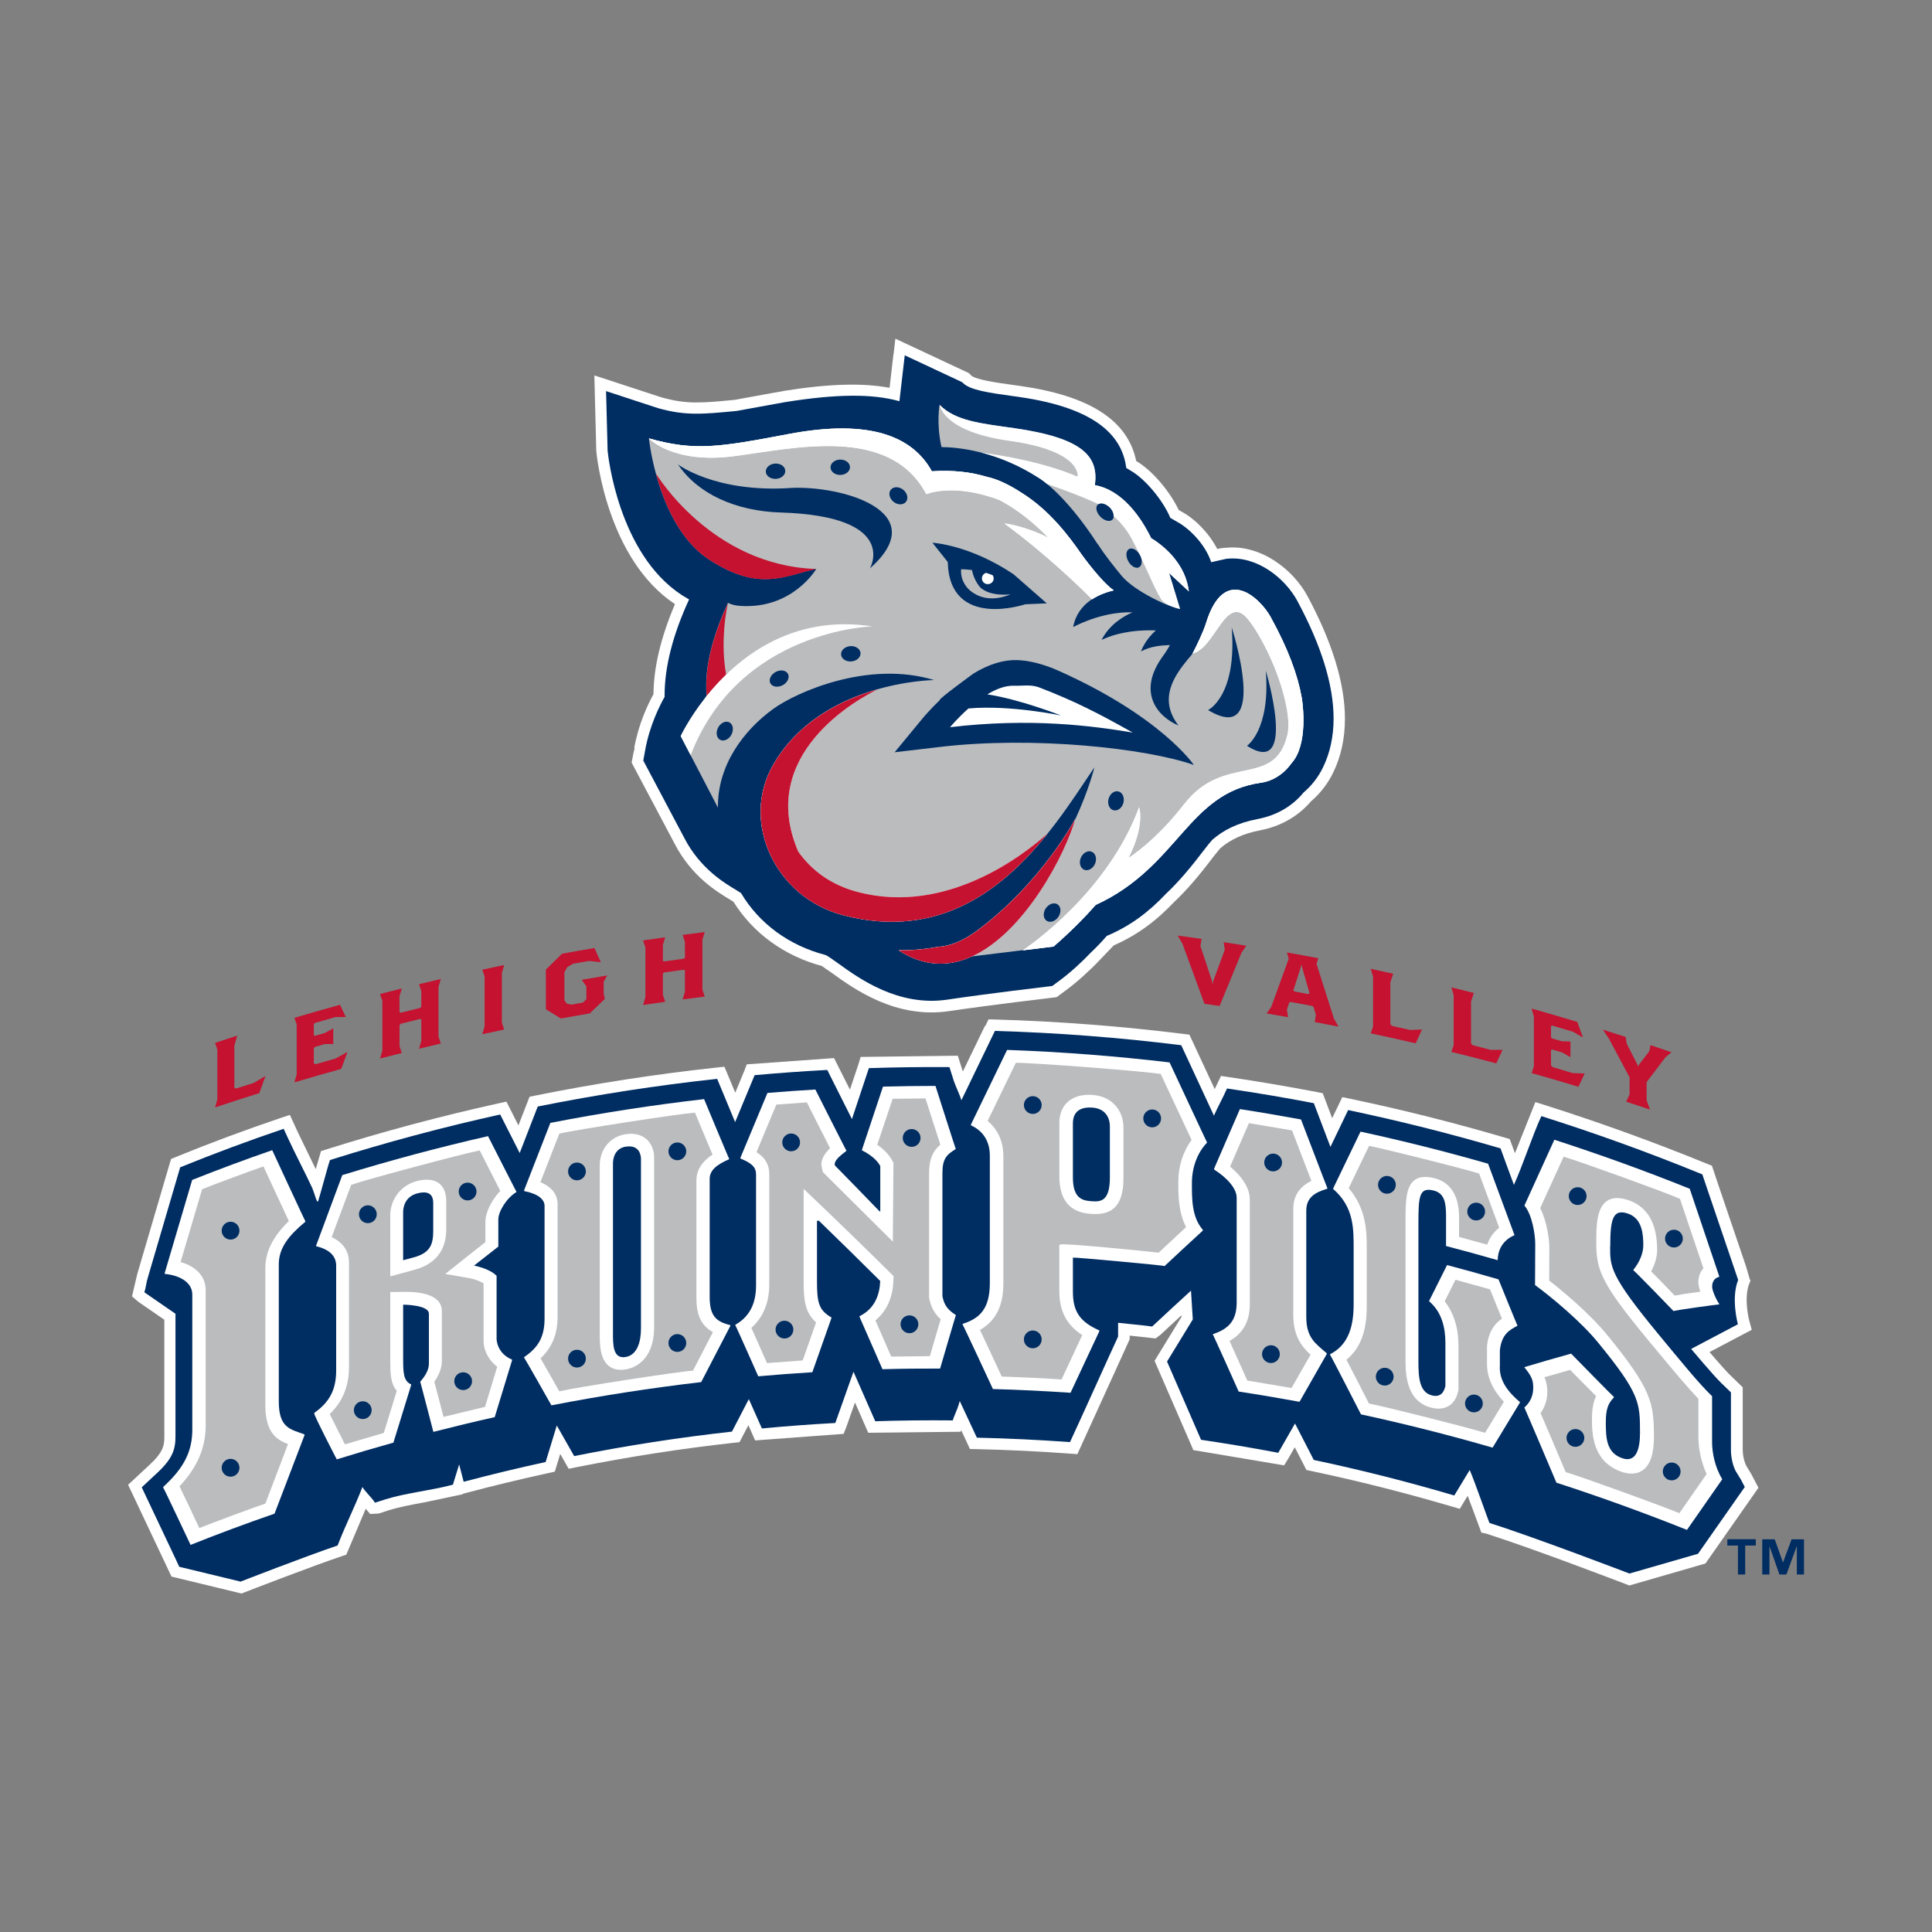 <?xml version="1.0" encoding="UTF-8"?><svg id="Layer_2" xmlns="http://www.w3.org/2000/svg" viewBox="0 0 300 300"><rect x="0" y="0" width="300" height="300" fill="#808080" stroke="none"/><defs><style>.cls-1{fill:none;}.cls-2{fill:#002d62;}.cls-3{fill:#fff;}.cls-4{fill:#c41230;}.cls-5{fill:#babcbe;}</style></defs><g id="Layer_4"><rect class="cls-1" width="300" height="300"/><path class="cls-3" d="m138.74,54.97s-.38,3.21-.61,5.25c-4.18-.78-9.36-.65-16.55.5,0,0,.08,0,.16-.01-.28.03-1.35.23-7.66,1.38-5.09.49-7.47.72-11.41-.4,0,0-10.38-3.4-10.38-3.4l.3,11.75c.07.8,1.71,16.8,12.22,23.77-2.16,5.06-3.31,9.77-3.34,13.98-.92,1.69-2.34,4.69-3,8.42,0,0,.08-.07.09-.07-.13.45-.25.98-.37,1.68l-.11.6,6.66,12.56c2.66,5.17,6.73,7.59,8.69,8.75l-.16-.1s.59.38.63.41c3.06,4.88,7.92,8.43,13.82,9.98-.02,0-.17-.06-.17-.06l1.6,1.1c3.48,2.52,9.94,7.18,18.25,5.94,6.03-.9,15.82-2.06,15.9-2.07.02,0,.77-.09.77-.09l1.43-1.06c1.72-1.28,3.55-2.91,5.16-4.6-.05.05,1.65-1.72,2.27-2.37,3.54-1.57,6.46-3.66,9.41-6.77,1.84-1.73,3.77-3.95,6.17-7.13,0,0,.74-.91.97-1.19,1.63-1.4,3.6-2.29,6.18-2.79,3.19-.61,5.91-2.17,7.91-4.5,1.45-1.24,2.61-2.74,3.45-4.48,1.21-2.48,1.82-5.29,1.82-8.35,0-5.45-1.96-11.85-5.81-19.03-2.23-4.16-7.3-8.07-12.66-7.51,0,0-.42-.03-1.36.18-1.35-2.6-3.58-4.74-5.41-5.72.02.01-.29-.17-.57-.33-1.43-2.99-4.19-6.22-6.6-7.6-1.29-6.28-7.16-10.12-18-11.66-.03,0-1.15-.16-1.15-.16-2.47-.34-5.84-.82-6.5-1.49l-.34-.35-11.41-5.34-.28,2.42Z"/><path class="cls-2" d="m201.48,93.36c-1.96-3.64-6.34-7.07-10.93-6.6.3-.1-2.43.53-2.47.54-.97-2.9-3.52-5.32-5.31-6.28,0,0-.93-.53-1.04-.6-1.18-2.81-3.99-6.13-6.21-7.37,0,0-.4-.25-.63-.38-.59-4.52-3.99-9.23-16.71-11.04.03,0-1.15-.16-1.15-.16-3.45-.48-6.42-.9-7.5-2l-.12-.12-8.92-4.18-.83,7.13c-4.19-1.18-9.78-1.14-17.8.15,0,0-7.47,1.36-7.47,1.36-5.28.51-7.94.77-12.2-.43l-8.08-2.65.24,9.26c.06.65,1.65,15.94,11.5,22.4,0,0,.74.44,1.15.69-2.52,5.47-3.8,10.47-3.8,14.88,0,.01,0,.15,0,.25-.71,1.26-2.33,4.41-3.02,8.29,0,0-.29,1.6-.29,1.6l6.37,12.02c2.44,4.73,6.22,6.99,8.04,8.07,0,0,.73.46.77.49,2.8,4.72,7.44,8.13,13.07,9.6.3.08,1.25.77,2.02,1.32,3.27,2.36,9.35,6.75,16.96,5.62,5.98-.9,15.87-2.07,15.97-2.08l.29-.03,1.06-.78c1.83-1.35,3.58-2.98,4.93-4.4.97-.92,1.83-1.83,2.49-2.6,3.62-1.54,6.41-3.61,9.19-6.54,2-1.88,3.91-4.16,6.05-6.98.37-.49.75-.96,1.15-1.41,1.7-1.48,3.85-2.61,7.07-3.23,2.83-.54,5.29-1.91,7.1-4.11,1.21-1.03,2.25-2.32,3.02-3.91,1.09-2.24,1.64-4.79,1.64-7.58,0-5.16-1.88-11.28-5.6-18.2Z"/><path class="cls-5" d="m167.99,86.15s3.03,4.23,4.95,5.51c-1.97.45-5.55,1.77-6.3,5.7,3.7-1.86,6.95-2.36,9.22-2.28-1.6.7-3.6,1.97-4.81,4.28,2.89-1.35,6.1-1.56,8.44-1.47-1.59,1.37-2.22,2.99-2.31,3.23,0,.02-.01.03-.01.03,1.57-.83,3.13-.93,4.5-.99-.29.54-.66,1.13-1.14,1.79-3.94,5.46-.92,9.26,2.47,10.71-3.16-4.09-.72-7.66,1.47-10.32.29-.35.54-.57.73-.92.5-.92,1.65-3.32,2.04-4.59,2.88-9.45,8.49-3.85,10.03-1.07,2.76,4.98,4.23,9.09,4.83,12.46.19,1.09,1.02,7.42-1.57,10.26-1.34,1.89-3.14,2.83-4.72,3.04-11.41,1.56-12.82,13.08-25.7,18.98-1.73,1.97-3.87,4.13-6.53,6.46l-12.72,1.56c-3.5,1.57-7.35,1.63-11.34-.98,2.57.05,4.93-.3,6.16-.53,1.52-.08,3.57-.68,6.06-2.53,10.06-7.49,15.21-17.32,15.21-17.32-.02.07-.04.15-.06.23,2.21-4.75,3.05-8.24,3.05-8.24-6.7,9.91-17.67,28.53-39.05,22.94-10.44-2.73-16-14.41-10.81-23.38,7.5-12.97,24.96-13.11,24.96-13.11-10.19-3.1-21.34,1.86-24.96,4.47-4.63,3.35-8.68,8.76-8.6,15.34l-5.79-11.12s1.22-2.62,3.73-5.83c.11-.17.21-.32.3-.44-.44-4.92,1.39-10.24,3.31-14.41.64.32,1.3.44,2.02.48,8.07.48,11.71-5.76,11.71-5.76-4.92,1.04-8.89,3.64-16.69-1.47-4.66-3.06-7.03-8.93-8.22-13.3-.85-3.13-1.09-5.5-1.09-5.5,7.11,2.01,10.96,1.36,21.66-.67,12.79-2.43,19.33.45,22.27,5.78,3.25-.22,6.12.12,8.63.89,1.15.21,3.09.99,5.32,2.46,4.27,2.67,7.28,6.62,9.34,9.62Z"/><path class="cls-5" d="m170.48,84.51c1.22,1.88,2.58,3.56,3.69,4.91,2.07,2.48,7.68,4.99,9.07,5.14l-1.69-5.56,3.05,2.83c-.48-4.15-3.68-6.96-5.85-8.27-1.57-3.22-4.47-7.46-8.74-8.23.58-4.35-1.63-7.29-12.57-8.85-5.14-.73-9.08-1.11-11.54-3.61,0,0-.54,2.8.29,6.55,2.59.03,8.62.6,15.08,4.77,0,0,3.95,2.24,9.19,10.33Z"/><path class="cls-4" d="m112.75,104.75c-.31-1.76-.45-3.7-.37-5.74.07-1.9.28-3.74.67-5.38-1.92,4.17-3.76,9.49-3.31,14.41-.09.12-.19.27-.3.44.11-.17.22-.3.31-.42.86-1.07,1.87-2.2,3.02-3.31Z"/><path class="cls-3" d="m113.94,70.84c9.45-1.23,24.2-4.83,29.9,5.89,0,0,4.2-1.8,11.33.91,3.26,1.68,5.95,4.13,7.62,5.87-3.68-1.88-6.85-2.24-6.85-2.24,6.76,4.98,12.07,10.21,13.63,11.79,1.17-.77,2.45-1.17,3.37-1.39-1.92-1.29-4.95-5.51-4.95-5.51-2.06-3-5.07-6.95-9.34-9.62-2.23-1.46-4.17-2.25-5.32-2.46-2.51-.78-5.38-1.11-8.63-.89-2.94-5.33-9.48-8.21-22.27-5.78-10.7,2.03-14.55,2.68-21.66.67,0,0,3.71,3.99,13.16,2.76Z"/><path class="cls-3" d="m202.11,108.23c-.6-3.37-2.08-7.48-4.83-12.46-1.55-2.79-7.15-8.38-10.03,1.07-.39,1.27-1.55,3.67-2.04,4.59-.01.02-.02.03-.03.05,3.53-.84,5.17-9.36,8.53-5.42,1.3,1.52,3.58,5.42,5.03,9.85,0,0,1.87,5.3,1.17,8.2-2,8.38-9.82,2.76-16.03,10.75-3.42,4.4-6.56,6.97-8.66,8.39,2.63-5.18,1.66-7.9,1.66-7.9-4.88,13.24-17.13,21.59-18.07,22.22l4.79-.59c2.67-2.33,4.81-4.49,6.53-6.46,12.89-5.91,14.29-17.42,25.7-18.98,1.58-.22,3.38-1.16,4.72-3.04,2.59-2.83,1.76-9.17,1.57-10.26Z"/><path class="cls-3" d="m166.96,127.18s-5.15,9.83-15.21,17.32c-2.49,1.85-4.54,2.45-6.06,2.53-1.24.23-3.59.58-6.16.53,4,2.62,7.85,2.56,11.34.98h0c8.32-3.75,14.63-16.09,16.09-21.36Z"/><path class="cls-3" d="m133.23,138.52c-4.41-1.15-7.34-3.55-9.29-6.3-6.51-15.15,9.39-23.74,12.35-25.18-5.48,1.56-12.24,4.83-16.21,11.69-5.19,8.97.37,20.65,10.81,23.38,15.05,3.94,24.94-4.14,31.82-12.72-3.72,3.34-15.69,12.73-29.48,9.13Z"/><path class="cls-3" d="m113.94,70.84c9.45-1.23,24.2-4.83,29.9,5.89,0,0,4.2-1.8,11.33.91,3.26,1.68,5.95,4.13,7.62,5.87-3.68-1.88-6.85-2.24-6.85-2.24,6.76,4.98,12.07,10.21,13.63,11.79,1.17-.77,2.45-1.17,3.37-1.39-1.92-1.29-4.95-5.51-4.95-5.51-2.06-3-5.07-6.95-9.34-9.62-2.23-1.46-4.17-2.25-5.32-2.46-2.51-.78-5.38-1.11-8.63-.89-2.94-5.33-9.48-8.21-22.27-5.78-10.7,2.03-14.55,2.68-21.66.67,0,0,3.71,3.99,13.16,2.76Z"/><path class="cls-3" d="m135.47,97.27c-12.76-1.98-21.2,5.15-25.73,10.79-.09.12-.2.25-.31.42-2.51,3.21-3.73,5.83-3.73,5.83l1.54,2.96c7.53-19.53,28.23-20,28.23-20Z"/><path class="cls-3" d="m202.11,108.23c-.6-3.37-2.08-7.48-4.83-12.46-1.55-2.79-7.15-8.38-10.03,1.07-.39,1.27-1.55,3.67-2.04,4.59-.01.02-.02.03-.03.05,3.53-.84,5.17-9.36,8.53-5.42,1.3,1.52,3.58,5.42,5.03,9.85,0,0,1.87,5.3,1.17,8.2-2,8.38-9.82,2.76-16.03,10.75-3.42,4.4-6.56,6.97-8.66,8.39,2.63-5.18,1.66-7.9,1.66-7.9-4.88,13.24-17.13,21.59-18.07,22.22l4.79-.59c2.67-2.33,4.81-4.49,6.53-6.46,12.89-5.91,14.29-17.42,25.7-18.98,1.58-.22,3.38-1.16,4.72-3.04,2.59-2.83,1.76-9.17,1.57-10.26Z"/><path class="cls-4" d="m166.96,127.18s-5.15,9.83-15.21,17.32c-2.49,1.85-4.54,2.45-6.06,2.53-1.24.23-3.59.58-6.16.53,4,2.62,7.85,2.56,11.34.98h0c8.32-3.75,14.63-16.09,16.09-21.36Z"/><path class="cls-4" d="m133.23,138.52c-4.41-1.15-7.34-3.55-9.29-6.3-6.51-15.15,9.39-23.74,12.35-25.18-5.48,1.56-12.24,4.83-16.21,11.69-5.19,8.97.37,20.65,10.81,23.38,15.05,3.94,24.94-4.14,31.82-12.72-3.72,3.34-15.69,12.73-29.48,9.13Z"/><path class="cls-2" d="m119.6,106.05c.26.58,1.1.76,1.87.38.77-.38,1.17-1.15.91-1.74-.27-.59-1.1-.76-1.87-.38-.77.38-1.17,1.15-.91,1.74Z"/><path class="cls-2" d="m130.61,101.42c-.1.66.48,1.23,1.31,1.29.83.05,1.58-.43,1.69-1.09.1-.65-.48-1.23-1.31-1.29-.83-.05-1.58.43-1.69,1.09Z"/><path class="cls-2" d="m138.52,75.86c-.55.39-.55,1.21-.01,1.83.54.62,1.42.81,1.97.42.55-.39.55-1.21.01-1.83-.54-.62-1.42-.81-1.97-.42Z"/><path class="cls-2" d="m128.99,72.35c-.15.65.39,1.27,1.21,1.38.82.11,1.61-.32,1.76-.97.15-.65-.39-1.26-1.21-1.38-.82-.11-1.61.32-1.76.97Z"/><path class="cls-2" d="m118.93,73.02c-.13.65.44,1.25,1.27,1.33.82.08,1.6-.37,1.72-1.03.13-.65-.44-1.25-1.26-1.33-.83-.08-1.6.38-1.72,1.03Z"/><path class="cls-2" d="m168.18,134.96c.55.37,1.33.09,1.75-.63.42-.72.31-1.6-.24-1.98-.55-.37-1.33-.09-1.75.63-.42.72-.31,1.6.24,1.98Z"/><path class="cls-2" d="m172.73,125.75c.6.29,1.33-.1,1.64-.87.31-.77.07-1.63-.52-1.92-.6-.29-1.33.1-1.64.87-.31.77-.07,1.63.52,1.92Z"/><path class="cls-2" d="m111.82,114.88c.57.3,1.36-.06,1.76-.81.39-.75.25-1.6-.32-1.9-.57-.3-1.36.06-1.75.81-.4.75-.25,1.6.32,1.91Z"/><path class="cls-2" d="m187.59,110.26s4.53-2.15,3.67-12.83c0,0,6,18.63-3.67,12.83Z"/><path class="cls-2" d="m193.63,115.81s3.67-2.45,2.92-11.66c0,0,5.05,16.74-2.92,11.66Z"/><path class="cls-2" d="m162.36,142.84c.45.48,1.27.36,1.83-.27.55-.63.64-1.52.19-2-.45-.48-1.27-.36-1.83.27-.56.62-.64,1.52-.19,2Z"/><path class="cls-2" d="m122.59,75.79c-11.61.7-17.31-3.67-17.31-3.67,3.09,4.59,9,7.25,15.95,7.46,18.53.58,13.85,8.68,13.85,8.68,10.06-8.9-4.6-12.96-12.49-12.48Z"/><path class="cls-3" d="m184.61,91.83c-.48-4.15-3.68-6.96-5.85-8.27-1.57-3.22-4.47-7.46-8.74-8.23.58-4.35-1.63-7.29-12.57-8.85-5.14-.73-9.08-1.11-11.54-3.61,0,0,.41,4.13,10.85,5.59,11.37,1.59,10.56,5.55,10.56,5.55-5.36-2.29-11.94-3.34-14.9-3.72,2.61.67,5.68,1.85,8.86,3.9,0,0,.48.28,1.32.97,1.34.46,4.92,1.71,7.91,3.1,0,0,.05.03.06.04.46-.27,1.24-.03,1.81.6.36.4.53.84.53,1.21.97.9,2.04,2.09,2.83,3.58,2.17,4.11,3.28,7.31,4.59,9.42.54.87,2.9,1.45,2.9,1.45l-1.69-5.56,3.05,2.83Z"/><path class="cls-2" d="m172.39,78.89c-.58-.63-1.36-.87-1.81-.6-.02.01-.06.01-.08.03-.44.36-.3,1.18.3,1.84.6.67,1.45.92,1.89.57.18-.14.24-.37.23-.63,0-.38-.17-.82-.53-1.21Z"/><path class="cls-2" d="m176.84,88.1c.51-.24.6-1.08.19-1.87-.41-.79-1.16-1.24-1.67-1-.52.24-.6,1.08-.19,1.87.41.79,1.16,1.24,1.68,1Z"/><path class="cls-2" d="m144.8,84.28s5.71.29,12.58,4.89l5.16,4.52-3.34.14s-11.78,3.99-12.03-6.56l-2.38-2.99Z"/><path class="cls-5" d="m152.39,91.37c-.54-.44-1.26-1.69-1.46-2.86-.73-.09-1.33-.12-1.69-.12-.12,1.81.91,2.93,1.49,3.39,2.34,1.83,4.94,1.02,6.19.51-1.28.12-3.26.09-4.53-.93Z"/><path class="cls-3" d="m152.47,89.79c-.01.5.39.91.89.92.51,0,.93-.38.94-.88,0-.19-.06-.36-.16-.51-.34-.14-.68-.26-1.02-.37-.36.11-.64.44-.65.83Z"/><path class="cls-2" d="m157.94,102.5h0c-2.08-.07-4.36.62-6.76,2.07,0,0-5.61,4.08-5.24,4.13-1.57,1.51-2.59,2.74-2.64,2.8l-4.38,5.31,6.97-.82c14.61-1.73,32.08.2,39.49,2.79,0,0-5.13-7.63-21.45-14.82-2.19-.91-4.14-1.39-5.97-1.46Z"/><path class="cls-3" d="m161.48,106.79c-1.35-.57-2.71-.26-4.01-.31-1.36-.05-2.81.52-4.16,1.34,5.1.78,11.45,3.28,11.45,3.28,0,0-7.91-1.67-14.38-1.09-1.7,1.5-2.86,2.91-2.86,2.91,12.58-1.49,22.1-.21,28.36.83-5.56-3.13-9.1-4.91-14.39-6.96Z"/><path class="cls-4" d="m101.87,73.58c1.18,4.37,3.55,10.25,8.22,13.3,7.8,5.12,11.76,2.52,16.69,1.47-16.34-.5-24.9-14.78-24.9-14.78Z"/><path class="cls-4" d="m40.26,169.74c-2.29.72-4.58,1.46-6.86,2.22.12-.42.23-.84.35-1.26,0-2.58,0-5.15,0-7.73-.12-.34-.24-.69-.35-1.03,1.14-.38,2.28-.76,3.43-1.13-.15.53-.29,1.05-.44,1.58,0,2.17,0,4.34,0,6.51.09.04.17.08.26.13.91-.29,1.82-.59,2.73-.87.62-.36,1.23-.72,1.85-1.08-.32.89-.65,1.77-.97,2.66Z"/><path class="cls-4" d="m52.98,165.98c-2.42.67-4.84,1.37-7.26,2.09.12-.42.24-.83.35-1.25,0-2.58,0-5.15,0-7.73-.12-.35-.24-.69-.35-1.04,2.36-.7,4.71-1.38,7.08-2.03.29.63.59,1.27.89,1.9-.53,0-1.06,0-1.59.01-1.06.3-2.13.6-3.19.91-.06.06-.12.13-.18.19,0,.57,0,1.15,0,1.72.06.03.12.06.18.09.5-.14,1-.29,1.51-.43.44-.24.88-.49,1.33-.73v2.43c-.44,0-.89.01-1.33.02-.5.14-1,.29-1.51.43-.06.06-.12.13-.18.19,0,.79,0,1.58,0,2.36.09.05.18.09.27.14,1.03-.3,2.06-.59,3.1-.88.62-.34,1.24-.68,1.86-1.02-.33.88-.65,1.75-.98,2.63Z"/><path class="cls-4" d="m65.07,162.84c.12-.41.24-.82.36-1.23,0-1.1,0-2.2,0-3.29-.06-.03-.12-.06-.18-.1-1.01.24-2.02.49-3.03.75-.06.06-.12.13-.18.19,0,1.1,0,2.2,0,3.29.12.35.24.71.35,1.06-1.13.28-2.26.57-3.38.86.12-.41.24-.82.36-1.24,0-2.58,0-5.16,0-7.73-.12-.35-.24-.7-.36-1.05,1.13-.29,2.25-.58,3.38-.86-.12.41-.24.82-.36,1.23,0,.81,0,1.62,0,2.44.06.03.12.06.18.1,1.01-.25,2.02-.5,3.03-.75.06-.06.12-.12.18-.18,0-.81,0-1.62,0-2.44-.12-.35-.24-.71-.36-1.06,1.13-.27,2.26-.54,3.39-.81-.12.41-.24.82-.36,1.23,0,2.58,0,5.15,0,7.73.12.35.24.71.36,1.06-1.13.27-2.26.53-3.39.81Z"/><path class="cls-4" d="m74.89,160.59c.12-.41.24-.81.36-1.22,0-2.58,0-5.15,0-7.73-.12-.36-.24-.71-.36-1.07,1.13-.24,2.27-.49,3.4-.72-.12.41-.24.81-.36,1.22,0,2.58,0,5.15,0,7.73.12.36.24.72.36,1.07-1.14.23-2.27.47-3.4.72Z"/><path class="cls-4" d="m93.74,152.42v1.86c.06.28.12.55.18.83-.78.75-1.56,1.5-2.34,2.25-1.5.26-3,.52-4.49.79-.78-.48-1.55-.96-2.33-1.43,0-2.05,0-4.11,0-6.16.84-.83,1.68-1.65,2.52-2.47,1.68-.31,3.36-.6,5.03-.88.33.73.66,1.46.99,2.2-.62-.06-1.24-.13-1.85-.19-.82.14-1.64.28-2.46.43-.3.17-.6.34-.9.52-.15.27-.3.53-.45.8,0,1.45,0,2.91,0,4.36.12.17.24.34.36.51.24.05.48.1.72.16.6-.1,1.2-.21,1.79-.32.18-.18.36-.35.54-.52,0-.67,0-1.34,0-2-.24-.34-.48-.68-.72-1.02,1.32-.23,2.64-.45,3.96-.67-.18.32-.36.63-.54.95Z"/><path class="cls-4" d="m106,155.18c.12-.4.24-.8.36-1.19,0-1.1,0-2.19,0-3.29-.06-.04-.12-.08-.18-.12-1.02.14-2.05.28-3.07.42-.06.06-.12.11-.18.17,0,1.1,0,2.2,0,3.29.12.37.24.73.36,1.1-1.14.16-2.29.32-3.43.49.12-.4.24-.8.36-1.2,0-2.58,0-5.15,0-7.73-.12-.36-.24-.73-.36-1.09,1.14-.17,2.28-.33,3.43-.49-.12.4-.24.8-.36,1.2,0,.81,0,1.62,0,2.44.06.04.12.08.18.11,1.02-.14,2.05-.28,3.07-.42.06-.05.12-.11.18-.16,0-.81,0-1.62,0-2.44-.12-.37-.24-.73-.36-1.1,1.14-.15,2.29-.3,3.43-.44-.12.4-.24.79-.36,1.19,0,2.58,0,5.15,0,7.73.12.37.24.73.36,1.1-1.14.14-2.29.29-3.43.44Z"/><path class="cls-4" d="m192.81,147.86c-1.15,2.78-2.29,5.56-3.43,8.35-.78-.12-1.56-.23-2.35-.34-1.14-3.12-2.28-6.24-3.43-9.35-.24-.42-.48-.83-.72-1.24,1.23.16,2.47.33,3.7.51-.06.37-.12.75-.18,1.12.6,1.8,1.2,3.61,1.8,5.41.03.2.06.39.09.59.03-.19.06-.38.09-.56.6-1.63,1.21-3.26,1.81-4.88-.06-.39-.12-.78-.18-1.17,1.17.18,2.35.36,3.52.55-.24.34-.48.69-.72,1.03Z"/><path class="cls-4" d="m204.15,158.71c.06-.37.12-.74.18-1.11-.12-.4-.24-.81-.36-1.21-.06-.06-.12-.12-.18-.18-1.14-.21-2.28-.42-3.42-.63-.06.03-.12.07-.18.11-.12.36-.24.72-.36,1.08.06.39.12.79.18,1.18-1.11-.2-2.22-.39-3.33-.58.24-.34.48-.68.72-1.02.9-2.5,1.8-4.98,2.71-7.47-.09-.33-.18-.65-.27-.98,1.62.29,3.24.58,4.86.89-.09.29-.18.59-.27.88.9,2.82,1.79,5.64,2.69,8.46.24.43.48.86.72,1.29-1.23-.25-2.46-.48-3.68-.71Zm-1.97-8.53c-.03-.15-.06-.3-.09-.45-.03.14-.06.28-.09.41-.39,1.22-.78,2.44-1.17,3.65.06.06.12.12.18.17.72.13,1.44.26,2.16.4.06-.04.12-.07.18-.11-.39-1.36-.78-2.72-1.17-4.08Z"/><path class="cls-4" d="m219.83,162.01c-2.33-.54-4.65-1.06-6.98-1.55.12-.36.24-.71.36-1.07,0-2.58,0-5.15,0-7.73-.12-.41-.24-.81-.36-1.22,1.17.25,2.33.5,3.49.76-.15.44-.3.89-.45,1.33,0,2.17,0,4.34,0,6.51.09.09.18.18.27.27.93.21,1.85.41,2.77.62.63-.02,1.25-.04,1.88-.06-.33.71-.66,1.42-.98,2.13Z"/><path class="cls-4" d="m232.32,165.12c-2.31-.62-4.63-1.21-6.95-1.78.12-.35.24-.71.36-1.06,0-2.58,0-5.15,0-7.73-.12-.41-.24-.82-.35-1.23,1.16.29,2.32.58,3.48.87-.15.44-.3.88-.44,1.32,0,2.17,0,4.34,0,6.51.09.09.18.19.27.28.92.23,1.84.47,2.76.72.62,0,1.24,0,1.87,0-.32.7-.65,1.4-.98,2.1Z"/><path class="cls-4" d="m245.09,168.75c-2.42-.73-4.84-1.44-7.26-2.12.11-.35.23-.69.35-1.04,0-2.58,0-5.15,0-7.73-.12-.42-.24-.83-.35-1.25,2.37.67,4.73,1.36,7.09,2.07.29.8.59,1.61.88,2.42-.53-.3-1.06-.61-1.59-.91-1.06-.32-2.12-.63-3.19-.94-.06.03-.12.06-.18.09,0,.57,0,1.14,0,1.72.06.06.12.13.18.19.5.15,1,.29,1.51.44.44.01.89.02,1.33.04v2.43c-.44-.25-.88-.5-1.33-.75-.5-.15-1-.29-1.51-.44-.06.03-.12.06-.18.09,0,.79,0,1.57,0,2.36.09.1.18.2.27.29,1.03.3,2.07.61,3.1.92.62.02,1.24.04,1.86.06-.32.69-.65,1.37-.97,2.06Z"/><path class="cls-4" d="m258.58,164.22c-.97,1.27-1.93,2.54-2.9,3.82v2.79c.18.49.35.98.53,1.46-1.23-.41-2.46-.82-3.7-1.22.18-.37.35-.74.53-1.12,0-.88,0-1.77,0-2.65-1.06-1.99-2.11-3.97-3.17-5.96-.32-.48-.65-.96-.97-1.45,1.18.37,2.35.74,3.52,1.12.06.35.12.71.18,1.06.56,1.09,1.11,2.18,1.67,3.27.03.11.06.21.09.32.03-.09.06-.18.08-.26.56-.72,1.12-1.45,1.67-2.17.06-.31.12-.63.18-.94,1.09.36,2.17.73,3.25,1.1-.32.27-.64.54-.96.81Z"/><path class="cls-3" d="m152.93,159.32s-1.88,3.89-3.42,7.07c-.19-.59-.78-2.46-.78-2.46l-15.09.19-.36,1.18s-.65,1.95-1.3,3.9c-.53-1.05-2.47-4.9-2.47-4.9l-1.13.08-12.42.89-.38,1s-.71,1.71-1.41,3.4c-.14-.35-1.68-4.03-1.68-4.03l-1.31.14c-9.35,1.01-18.78,2.47-28.01,4.33l-.94.19s-1.44,3.7-1.73,4.45c-.22-.44-1.86-3.69-1.86-3.69l-1.33.29c-8.91,1.97-17.85,4.36-26.57,7.11l-.9.28-.22.78s-.3,1.04-.59,2.02c-.4-.83-2.69-5.53-2.69-5.53l-1.33-2.89-1.5.5c-5.43,1.84-10.87,3.86-16.17,6.02l-.78.32-5.24,17.85h0s-.32,1.35-.32,1.35l-.5,2.14.95.82s2.99,2.07,4.07,2.81v18.13c0,1.43-.17,2.46-2.45,4.54,0,0-3.18,2.96-3.18,2.96l.56,1.17,6.18,13.08,10.88,2.63.51-.2c.1-.04,10.03-3.9,15-5.58l.75-.25s2.62-6.19,3.02-7.13c.13.15.68.81.68.81l1.33-.07,1.64-.53c1.62-.5,3.47-.84,5.42-1.2l5.98-1.26s.01-.06.01-.07c.3-.08.64-.17.64-.17,4.18-1.11,8.44-2.13,12.65-3.05l1.01-.22s.61-2,.84-2.76c.09.16,1.31,2.31,1.31,2.31l1.25-.25c8.01-1.6,16.2-2.88,24.35-3.78l.93-.1s.94-1.81,1.38-2.64c.2.46,1.05,2.37,1.05,2.37l1.27-.1,12.47-.92.42-1.08s.67-1.9,1.34-3.79c.8,1.81,2.06,4.7,2.06,4.7l14.34-.16s.07-.16.1-.23c.03.06,1.35,2.91,1.35,2.91l1.09.02c4.79.11,9.62.34,14.37.69l1.22.09,5.11-11.21,3.01-6.62v-.4s.01-.15.01-.18c1.51.16,4.02.44,4.02.44l.71-.53s1.67-1.55,3.31-3.06c0,.07.01.18.01.23-.5.81-4.19,6.84-4.19,6.84l6.03,13.87.97.15,13.12,2.21.65-1.06s.53-.92,1-1.75c.28.55.66,1.28.66,1.28l1.15,2.25.82.17c7.26,1.53,14.55,3.38,21.69,5.48l1.3.38s.97-1.6,1.23-2.03c.5,1.34,1.01,2.7,1.01,2.7l1.11,3.01.79.18c7.19,2.28,21.5,7.77,21.65,7.83l.55.21,11.81-3.41,8.23-11.76-1.09-2.09c-.05-.1-.76-1.26-.76-1.26-.28-.47-.59-1.53-.59-2.57v-9.68s-2.09-2.03-2.09-2.03c-.29-.29-1.13-1.18-3.07-3.44,2.08-1.1,6.56-3.46,6.56-3.46l-.37-1.36c-.16-.59-.42-1.92-.42-3.29,0-.86.1-1.74.39-2.47l.22-.56-.1-.09-.61-2.08-4.3-12.66-.99-2.96-.74-.3c-8.22-3.36-16.67-6.42-25.13-9.1l-1.55-.49s-3.05,7.65-3.17,7.94c-.14-.37-.81-2.2-.81-2.2l-.85-.25c-7.81-2.29-15.82-4.31-23.8-5.98l-1.35-.28s-1.44,3-1.57,3.27c-.18-.49-1.47-3.88-1.47-3.88l-.96-.19c-4.45-.85-9-1.63-13.55-2.3l-1.28-.19s-.79,1.65-.98,2.04c-.2-.44-3.93-8.45-3.93-8.45l-.96-.12c-9.62-1.2-19.41-1.95-29.09-2.23l-1.14-.03-.49,1.02Z"/><path class="cls-2" d="m269.63,228.63c-.51-.84-.85-2.24-.85-3.48,0-2.98,0-5.96,0-8.94-.52-.5-1.04-1.01-1.56-1.51-1.17-1.13-4.62-5.24-4.62-5.24l7.26-3.83s-1.11-4.01.04-6.88c0,0-3.09-9.06-4.82-14.19-.25-.73-.49-1.46-.74-2.2-8.23-3.37-16.58-6.39-25-9.05-1.43,3.14-2.88,7.63-4.26,10.68-.48-1.29-.94-2.56-1.34-3.65-.25-.67-.5-1.35-.74-2.02-7.83-2.3-15.72-4.28-23.66-5.95-.91,1.9-1.83,3.81-2.75,5.72-.63-1.67-1.3-3.41-1.83-4.82-.25-.66-.5-1.31-.75-1.97-4.48-.86-8.97-1.62-13.48-2.28-.56,1.3-1.48,2.94-2.03,4.22-1.24-2.66-3.01-6.49-4.28-9.22-.27-.58-.53-1.15-.8-1.72-9.61-1.2-19.26-1.94-28.93-2.22-1.73,3.57-3.46,7.16-5.2,10.76-.3-.95-.95-2.27-1.21-3.08-.22-.69-.44-1.37-.65-2.06-4.17-.03-8.34.02-12.51.16,0,0-1.69,5.08-2.63,7.91-.96-1.91-2.15-4.26-3.02-6.01-.27-.54-.54-1.08-.81-1.62-3.76.2-7.52.47-11.28.81-1.01,2.43-2.02,4.86-3.03,7.29-.69-1.66-1.46-3.5-2.05-4.94-.25-.59-.49-1.19-.74-1.78-9.33,1.01-18.63,2.45-27.86,4.3-.93,2.4-1.87,4.81-2.8,7.22-.76-1.51-1.59-3.15-2.25-4.44-.26-.52-.52-1.03-.78-1.54-8.88,1.96-17.7,4.32-26.43,7.07-.31.82-1.58,5.68-1.87,6.46-.22.08-.4-.89-.87-2.09-1.12-2.41-2.68-5.37-3.78-7.76-.22-.49-.45-.97-.67-1.46-5.4,1.83-10.76,3.82-16.07,5.98-1.67,5.66-3.34,11.34-5,17.04-.28.85-.29,1.52-.56,2.37l4.83,3.33v19.04c0,2.06-.47,3.52-3.02,5.84-.74.69-1.48,1.38-2.22,2.07,0,0,4.15,8.77,5.17,10.93.22.47.66,1.41.66,1.41l9.52,2.3s10.01-3.9,15.07-5.61c1.2-3.15,2.58-5.79,3.85-9.08.28.56,1.66,1.88,1.94,2.44.55-.18,1.1-.36,1.65-.53,3.21-1,7.13-1.37,10.46-2.27,0,0,.88-2.86.97-3.15.07.27.7,2.7.7,2.7,4.23-1.12,8.47-2.14,12.73-3.07.58-1.89,1.15-3.78,1.73-5.67.61,1.06,1.29,2.27,1.95,3.43.25.44.5.88.75,1.32,8.12-1.63,16.3-2.89,24.5-3.8.87-1.69,1.75-3.37,2.62-5.05.43.96.89,1.99,1.33,2.99.23.53.46,1.05.7,1.57,3.8-.36,7.6-.64,11.4-.85,0,0,2.13-6.04,2.82-7.96.77,1.75,3.38,7.69,3.38,7.69,4.01-.13,8.02-.17,12.03-.13.19-.64.73-1.75.91-2.39.06-.2.12-.41.18-.62.67,1.43,1.38,2.94,1.94,4.15.24.52.48,1.03.72,1.54,4.82.11,9.65.34,14.46.69,1.67-3.57,6.65-14.66,7.47-16.39v-2.14c2.8.28,5.29.56,5.29.58,2.01-1.88,4.02-3.74,6.03-5.57l.28,4.47-4,6.54s5.03,11.6,5.28,12.15c4.01.59,8,1.26,11.99,2.02.87-1.52,1.74-3.04,2.6-4.55.67,1.3,1.43,2.76,2.14,4.15.26.5.51,1,.77,1.51,7.33,1.55,14.61,3.39,21.82,5.52.8-1.32,1.6-2.64,2.4-3.96.82,1.92,2.81,7.63,3.06,8.22,7.32,2.33,21.74,7.86,21.74,7.86l10.65-3.07,7.26-10.37-.6-1.15c-.23-.39-.47-.77-.71-1.16Z"/><path class="cls-3" d="m250.04,193.58c0-4.12.33-6.02,2.84-5.1,2.18.8,2.29,3.34,2.29,4.91,0,1.14-.54,2.56-1.53,3.77v.11c0-.13,6.24,6.31,6.24,6.33-.22-.11,7.09-1.08,7.09-1.06v-.05c-.6-.86-1.11-2.21-1.11-2.65,0-.29,0-1.29,1.11-1.58v-.05s-4.59-13.63-4.59-13.62c-6.94-2.79-13.95-5.32-21.02-7.61-1.54,3.38-3.08,6.77-4.63,10.17v.08c1.17,1.36,1.66,4.45,1.66,5.93,0,.16-.01,4.52-.03,6.38,2.72,2,7.23,5.77,9.86,9.02,6.45,7.88,6.43,9.29,6.44,13.91,0,2.46-.56,4.76-2.82,3.94-2.37-.85-2.49-3.06-2.49-5.53,0-2.01.34-2.97,1.24-3.86v-.14c0,.11-6.63-6.71-6.63-6.69-2.4.67-4.82,1.36-7.24,2.09v.06c1.12,1.36,1.36,2,1.36,3.11,0,1.77-.88,2.64-1.36,3.09v.07c0-.08,4.97,11.61,4.96,11.62,6.82,2.21,13.58,4.66,20.27,7.33,1.83-2.63,3.65-5.24,5.46-7.83v-.08c-1.12-1.83-1.56-4.09-1.56-5.75,0-.08,0-3.76,0-7.1-2.01-1.93-4.62-5.14-8.4-9.71-7.42-9-7.44-10.35-7.43-13.52Z"/><path class="cls-3" d="m188.54,181.51v.11c1.84,1.15,3.49,2.85,3.49,4.35v16.27c0,2.62-1.06,4.07-3.68,4.92v.11c0-.12,4,8.81,3.99,8.81,3.16.48,6.31,1.02,9.45,1.59,1.41-2.48,2.82-4.95,4.23-7.42v-.11c-1.73-1.51-3.18-2.4-3.18-5.63v-16.5c0-2.01,1.25-2.83,3.27-3.43v-.11c0,.1-4.08-10.65-4.09-10.64-3.16-.58-6.32-1.12-9.49-1.61-1.33,3.08-2.67,6.17-4.01,9.26Z"/><path class="cls-3" d="m186.77,191.09v-.13c-1.75-2-1.69-4.92-1.69-7.28s.82-4.66,2.33-6.23v-.1c0,.08-5.8-12.4-5.8-12.38-8.39-.99-16.81-1.64-25.23-1.94-1.87,3.84-3.74,7.71-5.61,11.58v.13c2.93,1.33,2.93,4.09,2.93,4.75v19.74c0,4.09-1.64,5.51-4.22,6.34v.13c0-.14,4.7,9.98,4.7,9.99,4.02.11,8.04.31,12.05.58,1.49-3.19,2.98-6.38,4.47-9.55v-.13c-2.93-1.31-4.1-2.85-4.1-6v-5.31c.09-.09,14.25,1.22,14.24,1.31,1.98-1.85,3.95-3.69,5.93-5.5Zm-14.43-8.26c0,3.89-1.56,3.8-3.04,3.68-1.55-.12-2.7-.76-2.7-3.7v-8.36c0-.87.23-2.67,3.05-2.46,2.34.19,2.69,2.03,2.69,2.9v7.93Z"/><path class="cls-3" d="m146.34,201.3v-19.14c0-2.17.59-2.84,2.05-3.72v-.11c0,.11-3.13-9.71-3.13-9.71-2.72,0-5.44.04-8.15.11-1.09,3.26-2.18,6.52-3.26,9.79v.11c1.17.58,2.28,1.4,2.84,2.43v7.04s-.07,0-.11,0c-2.31-2.4-4.62-4.77-6.93-7.12-.2-.6.49-1.31,1.76-2.25v-.11c0,.1-4.8-9.45-4.8-9.44-2.48.15-4.96.32-7.44.53-1.4,3.35-2.8,6.7-4.2,10.07v.11c1.75.72,2.43,1.33,2.43,2.5v17.22c0,2.29-.68,4.68-3.21,6.09v.11c0-.12,3.55,7.89,3.55,7.9,2.8-.25,5.6-.46,8.4-.63.99-2.8,1.98-5.6,2.96-8.4v-.11c-1.95-1.12-2.24-2.27-2.24-5.67v-9.33c.1,0,.2-.01.29-.02,3.17,3.07,6.35,6.19,9.53,9.36-.09,2.15-.83,4.29-3.21,5.47v.11c1.19,2.7,2.37,5.41,3.56,8.12,2.98-.08,5.97-.11,8.95-.1,0,0,2.43-8.33,2.43-8.21v-.11c-1.24-.79-1.81-1.55-2.06-2.88Z"/><path class="cls-3" d="m232.9,212.25v-2.58c.27-2.42,1.4-3.12,2.71-3.79v-.11c0,.11-2.92-7.12-2.92-7.11-2.65-.78-5.32-1.51-7.99-2.22-.92,1.84-1.84,3.68-2.77,5.53v.11c1.98,1.67,2.51,4.16,2.51,6.44v6.68c-.19.92-.72,1.83-2.09,1.48-1.91-.49-2.1-2.68-2.1-5.23v-21.33c0-4.34.1-5.83,2.39-5.25,1.65.43,1.88,1.88,1.9,3.79,0,.14,0,4.82,0,4.82,2.68.7,5.36,1.43,8.02,2.2.04-3.01,2.6-3.87,2.6-3.87v-.05s-4.09-11.07-4.09-11.06c-6.56-1.88-13.16-3.54-19.81-4.98-1.41,2.92-2.82,5.85-4.24,8.8v.11c3.27,2.84,3.17,6.29,3.17,9.35v8.59c0,3.12-.67,6.2-3.65,7.71v.11c0-.12,4.79,9.22,4.79,9.23,6.86,1.49,13.68,3.21,20.44,5.17,1.41-2.34,2.82-4.66,4.23-6.98v-.11c-2.46-2.08-3.12-3.77-3.12-5.44Z"/><path class="cls-3" d="m81.39,184.84v.11c2.21.43,3.17,1.31,3.17,2.31v17.48c0,2.95-1.06,4.55-3.17,5.99v.11c0-.12,4.23,7.37,4.23,7.38,7.72-1.5,15.48-2.7,23.26-3.61,1.51-2.92,3.02-5.83,4.53-8.73v-.11c-2.24-.55-3.21-1.44-3.21-4.39v-18.32c0-1.39,1.17-2.25,3.01-3.05v-.11c0,.1-3.89-9.24-3.88-9.23-7.99.92-15.95,2.15-23.87,3.69-1.36,3.48-2.72,6.97-4.08,10.47Zm15.82-6.79c2.03-.31,2.32,1.27,2.32,1.93v26.31c0,2.06-.58,4.15-2.42,4.43-1.94.3-1.93-1.92-1.93-3.76v-26.26c0-.67.19-2.37,2.03-2.66Z"/><path class="cls-3" d="m80.19,185.12v-.08c0,.07-4.41-8.63-4.41-8.62-7.6,1.73-15.15,3.75-22.63,6.05-1.35,3.63-2.71,7.28-4.06,10.93v.11c2.07.5,3.11,1.52,3.11,3.03v16.25c0,3.01-1.04,4.94-3.39,6.59v.11c-.19.06,3.48,7.12,3.48,7.12,2.92-.91,5.86-1.78,8.8-2.6.92-2.98,1.83-5.96,2.75-8.93v-.11c-1.24-.56-1.23-1.89-1.24-4.12v-8.26s3.99,0,4,1.4v7.74c0,1-.57,1.93-1.33,2.8v.11c0-.11,2.02,7.7,2.02,7.7,3.17-.81,6.35-1.58,9.53-2.29.9-2.94,1.79-5.88,2.69-8.82v-.11c-2.4-.99-2.4-3.2-2.4-3.21v-9.8c-1.11-1.16-3.5-1.59-3.5-1.59,1.26-.99,2.52-1.97,3.77-2.95,0,0,0-4.07,0-4.22,0-1.2,1.24-3.29,2.78-4.23Zm-12.92,5.97c0,2.05-.38,3.45-3.05,4.16-.54.14-1.08.29-1.62.44v-7.51c0-.55.19-2.34,2.19-2.87,2.47-.65,2.48.97,2.48,1.63v4.15Z"/><path class="cls-3" d="m25.58,197.67v.14c2.25.21,4.28,1.27,4.28,3.21v20.98c0,3.38-1.31,5.97-4.51,8.88v.14c0-.15,4.24,8.87,4.24,8.87,4.32-1.72,8.66-3.34,13.04-4.85,1.55-4.07,3.1-8.12,4.65-12.17v-.14c-2.18-.8-3.99-.96-3.99-5.13v-21.27c0-2.58,1.57-4.49,4.11-6.61v-.14c0,.13-5.13-10.99-5.13-10.98-4.17,1.44-8.31,2.98-12.43,4.62-1.42,4.8-2.84,9.61-4.26,14.44Z"/><path class="cls-5" d="m239.16,187.59c1.11,2.22,1.42,4.98,1.42,6.16,0,0-.02,4.28-.02,5.1,1.53,1.19,6.15,4.9,9.17,8.65,6.76,8.3,7.09,10.37,7.09,15.67h0c0,2.59-.58,4.32-1.74,5.13-1.1.77-2.43.54-3.35.22-4.44-1.59-4.53-5.9-4.53-8.1v-.14c0-1.49.21-2.57.64-3.49-.29-.3-2.5-2.52-2.5-2.52,0,0-1.29-1.31-1.53-1.55-.33.09-3.41.97-3.98,1.13.28.71.44,1.41.44,2.22,0,1.31-.38,2.42-1.06,3.36.01.03.29.65.29.65l1.71,4s1.61,3.79,1.91,4.51c2.31.67,15.16,5.32,17.65,6.38.29-.42,4.04-5.8,4.23-6.08-.81-1.82-1.27-3.83-1.27-5.7,0,0,0-5.28,0-5.98-1.74-1.82-3.79-4.28-6.38-7.4l-1.31-1.57c-7.34-8.87-8.17-10.95-8.17-15.23v-.22c0-2.34.04-5.17,1.64-6.29.84-.59,2.01-.62,3.49-.09,2.87,1.05,4.32,3.63,4.32,7.68,0,1.08-.34,2.22-.93,3.33.27.27,1.63,1.66,1.63,1.66,0,0,1.57,1.63,2.02,2.1.87-.17,2.14-.36,3.99-.6-.19-.58-.31-1.08-.31-1.45h0c0-.92.29-1.64.79-2.18-.07-.22-3.41-10.08-3.65-10.8-2.29-1.01-15.3-5.72-18.06-6.54-.23.51-3.54,7.76-3.65,8.01Z"/><path class="cls-5" d="m191,181.14c1.94,1.6,3.07,3.44,3.07,5.09v16.27c0,2.68-1.05,4.54-3.15,5.72.21.45,1.3,2.89,1.3,2.89,0,0,1.15,2.57,1.46,3.26.35.06,6.43,1.08,6.87,1.16.21-.37,2.7-4.75,2.95-5.17-1.42-1.3-2.68-2.98-2.68-6.14v-16.5c0-2.02.95-3.43,2.82-4.36-.03-.07-.06-.14-.06-.14,0,0-1.41-3.66-1.41-3.66,0,0-1.23-3.22-1.54-4.03-.35-.06-6.23-1.05-6.7-1.13-.2.45-2.75,6.34-2.92,6.75Z"/><path class="cls-5" d="m157.74,165.03c-.17.35-4.16,8.57-4.38,9.02,1.16.97,2.44,2.67,2.44,5.49v19.74c0,3.52-1.18,5.82-3.63,7.23.04.1,1.6,3.41,1.6,3.41,0,0,1.41,3.04,1.78,3.83,1.84.05,7.42.31,9.29.45.18-.39,3.01-6.44,3.21-6.89-2.44-1.6-3.56-3.72-3.56-6.85v-7.11l.13-.1c.36-.28,13.61,1.07,15.3,1.26.21-.2,3.94-3.68,4.26-3.97-1.09-2.09-1.21-4.42-1.21-6.64v-.45c0-2.36.74-4.64,2.06-6.45-.11-.25-.46-.97-.46-.97,0,0-3.97-8.48-4.33-9.26-2.41-.42-19.82-1.76-22.51-1.74Zm11.53,23.45c-3.17-.24-4.77-2.19-4.77-5.79v-8.36c0-1.33.44-2.44,1.27-3.2.92-.85,2.28-1.24,3.91-1.11,3.29.27,4.77,2.72,4.77,5.04v7.93c0,2.19-.47,3.68-1.43,4.57-1.07.99-2.57,1.02-3.75.92h0Z"/><path class="cls-5" d="m138.61,170.62c-.14.43-2.25,6.73-2.39,7.14,1.02.71,1.81,1.5,2.29,2.39.01.03.22.41.22.41l-.09,12.24-10.84-10.77-.12-.36s-.14-.82-.14-.82c0-.85.46-1.69,1.35-2.56-.07-.13-.13-.26-.13-.26l-1.65-3.25s-1.43-2.83-1.82-3.6c-.4.03-4.37.31-4.74.34-.15.36-2.89,6.91-3.08,7.38,1.31.83,1.98,1.92,1.98,3.34v17.22c0,2.84-.95,5.1-2.78,6.73.03.07,1.2,2.69,1.2,2.69,0,0,.93,2.1,1.23,2.78.44-.03,5.13-.38,5.54-.41.14-.39,1.95-5.52,2.08-5.91-1.77-1.56-1.93-3.62-1.93-6.33v-14.4l.59.56c4.43,4.21,8.89,8.54,13.26,12.87l.11.11-.03.8c-.1,2.61-1.06,4.64-2.79,6.08.17.39,2.29,5.24,2.46,5.62.42,0,5.54-.07,6-.07.12-.41.92-3.15.92-3.15,0,0,.75-2.56.76-2.58-.96-.88-1.52-1.88-1.77-3.22,0-.05-.03-.13-.03-.13v-19.34c0-2.06.52-3.36,1.75-4.43-.02-.07-.12-.36-.12-.36,0,0-1.08-3.34-1.08-3.34,0,0-.85-2.67-1.11-3.47-.44,0-4.69.06-5.12.06Z"/><path class="cls-5" d="m209.42,184.5c2.79,3.23,2.81,6.88,2.81,9.32v9.1c0,3.85-1.05,6.53-3.16,8.21.02.03,1.68,3.25,1.68,3.25,0,0,1.47,2.87,1.82,3.56,2.22.4,15.54,3.76,18.03,4.55.25-.41,2.69-4.45,2.92-4.82-1.75-1.87-2.62-3.8-2.62-5.9v-2.78c.28-2.45,1.35-3.56,2.32-4.23-.16-.4-.91-2.23-.91-2.23,0,0-.73-1.79-.94-2.32-.29-.08-4.88-1.36-5.36-1.49-.21.42-1.53,3.04-1.68,3.35,1.41,1.81,2.14,4.12,2.14,6.89v6.86l-.04.17c-.22,1.06-.72,1.86-1.45,2.31-.73.45-1.66.55-2.7.29-4.03-1.02-4.03-5.44-4.03-7.56v-21.33c0-2.88,0-5.37,1.37-6.43.72-.56,1.74-.67,3.12-.32,3.75.97,3.81,4.85,3.82,6.12,0,0,0,2.24,0,3,.43.12,3.86,1.06,4.37,1.2.44-1.29,1.2-2.12,1.87-2.62-.07-.18-2.84-7.67-3.12-8.42-2.2-.71-14.59-3.82-17.09-4.3-.21.43-3,6.22-3.17,6.57Z"/><path class="cls-5" d="m86.86,176.02c-.12.31-2.73,6.99-2.95,7.55,2.18.91,2.67,2.31,2.67,3.36v17.48c0,2.76-.83,4.78-2.64,6.52.26.46,1.39,2.43,1.39,2.43,0,0,1.14,2.02,1.51,2.68,2.68-.62,18.27-3.04,20.77-3.21.16-.31,2.84-5.49,3.09-5.98-1.76-.98-2.56-2.56-2.56-5.26v-18.31c0-1.58.86-2.91,2.5-4-.12-.29-1.31-3.12-1.31-3.12,0,0-1.09-2.61-1.42-3.39-2.72.21-18.64,2.67-21.06,3.26Zm7.61,36.03c-1.34-1.15-1.34-3.44-1.34-4.81v-26.26c0-2.53,1.62-4.49,4.02-4.86,1.29-.2,2.4.06,3.2.74.78.67,1.22,1.71,1.22,2.87v26.31c0,5.47-3.37,6.43-4.41,6.6-1.12.18-2.02-.02-2.68-.59Z"/><path class="cls-5" d="m54.53,183.98c-.11.29-2.84,7.61-3.03,8.12,1.74.82,2.69,2.15,2.69,3.93v16.25c0,2.98-.99,5.36-2.99,7.3.18.35,2.13,4.26,2.36,4.7.5-.15,5.71-1.69,6.04-1.78.1-.33,1.92-6.24,2.01-6.53-.98-1.13-1.01-2.83-1.01-4.65v-10.7l2.46-.02c1.32,0,3.7.15,4.87,1.31.45.45.68,1.01.68,1.65v7.75c0,1.07-.4,2.14-1.17,3.26.04.15.11.4.11.4,0,0,.7,2.66.7,2.66,0,0,.43,1.67.62,2.38.59-.14,6.09-1.46,6.44-1.55.11-.35,1.78-5.86,1.9-6.24-1.53-1.14-2.12-2.8-2.12-3.93v-9.01c-.7-.44-1.76-.74-2.2-.81l-3.75-.65,3.42-2.73s2.24-1.76,2.81-2.21c0-.3,0-3.15,0-3.15,0-1.44.93-3.34,2.31-4.81-.03-.05-.05-.1-.05-.1,0,0-1.51-2.97-1.51-2.97,0,0-1.25-2.46-1.63-3.21-2.63.5-17.7,4.53-19.96,5.34Zm6.07,13.76v-9.09c0-2,1.29-4.5,4.11-5.25.83-.22,2.38-.48,3.48.36.73.56,1.1,1.49,1.1,2.77v4.15c0,1.28,0,5.18-4.97,6.5l-3.71,1.02v-.45Z"/><path class="cls-5" d="m31.38,184.68c-.09.31-3.17,10.71-3.34,11.29,2.43.68,3.9,2.27,3.9,4.36v20.98c0,3.52-1.31,6.54-4.07,9.49.03.06.08.15.08.15,0,0,1.46,3.06,1.46,3.06,0,0,1.15,2.44,1.54,3.27,2.06-.83,8.39-3.18,10.26-3.81.11-.29,3.29-8.63,3.51-9.23-1.83-.7-3.52-1.86-3.52-6.05v-21.26c0-2.58,1.18-4.91,3.65-7.32-.09-.2-.21-.45-.21-.45l-1.76-3.78s-1.52-3.29-1.97-4.26c-2.02.7-7.69,2.8-9.52,3.54Z"/><path class="cls-2" d="m58.5,188.55c0,.77-.62,1.38-1.38,1.38s-1.38-.62-1.38-1.38.62-1.39,1.38-1.39,1.38.62,1.38,1.39Z"/><path class="cls-2" d="m37.18,191.1c0,.77-.62,1.38-1.38,1.38s-1.38-.62-1.38-1.38.62-1.39,1.38-1.39,1.38.62,1.38,1.39Z"/><path class="cls-2" d="m37.18,227.92c0,.76-.62,1.38-1.38,1.38s-1.38-.62-1.38-1.38.62-1.39,1.38-1.39,1.38.62,1.38,1.39Z"/><path class="cls-2" d="m57.71,218.97c0,.76-.62,1.38-1.38,1.38s-1.38-.62-1.38-1.38.62-1.38,1.38-1.38,1.38.62,1.38,1.38Z"/><path class="cls-2" d="m73.3,214.47c0,.77-.62,1.38-1.38,1.38s-1.38-.62-1.38-1.38.62-1.38,1.38-1.38,1.38.62,1.38,1.38Z"/><path class="cls-2" d="m73.99,185.02c0,.77-.62,1.38-1.38,1.38s-1.38-.62-1.38-1.38.62-1.38,1.38-1.38,1.38.62,1.38,1.38Z"/><path class="cls-2" d="m90.97,181.9c0,.76-.62,1.38-1.38,1.38s-1.38-.62-1.38-1.38.62-1.38,1.38-1.38,1.38.62,1.38,1.38Z"/><path class="cls-2" d="m106.56,178.78c0,.76-.62,1.38-1.38,1.38s-1.38-.62-1.38-1.38.62-1.38,1.38-1.38,1.38.62,1.38,1.38Z"/><path class="cls-2" d="m124.23,177.39c0,.76-.62,1.38-1.38,1.38s-1.38-.62-1.38-1.38.62-1.38,1.38-1.38,1.38.62,1.38,1.38Z"/><path class="cls-2" d="m142.94,176.7c0,.77-.62,1.38-1.38,1.38s-1.38-.62-1.38-1.38.62-1.38,1.38-1.38,1.38.62,1.38,1.38Z"/><path class="cls-2" d="m246.01,223.28c0,.76-.62,1.38-1.38,1.38s-1.38-.62-1.38-1.38.62-1.38,1.38-1.38,1.38.62,1.38,1.38Z"/><path class="cls-2" d="m260.96,228.49c0,.76-.62,1.38-1.38,1.38s-1.38-.62-1.38-1.38.62-1.39,1.38-1.39,1.38.62,1.38,1.39Z"/><path class="cls-2" d="m246.36,185.73c0,.76-.62,1.38-1.38,1.38s-1.38-.62-1.38-1.38.62-1.38,1.38-1.38,1.38.62,1.38,1.38Z"/><path class="cls-2" d="m261.31,192.33c0,.76-.62,1.38-1.38,1.38s-1.38-.62-1.38-1.38.62-1.38,1.38-1.38,1.38.62,1.38,1.38Z"/><path class="cls-2" d="m142.6,205.63c0,.77-.62,1.39-1.38,1.39s-1.38-.62-1.38-1.39.62-1.38,1.38-1.38,1.38.62,1.38,1.38Z"/><path class="cls-2" d="m161.75,207.98c0,.77-.62,1.38-1.38,1.38s-1.38-.62-1.38-1.38.62-1.38,1.38-1.38,1.38.62,1.38,1.38Z"/><path class="cls-2" d="m161.75,171.59c0,.77-.62,1.38-1.38,1.38s-1.38-.62-1.38-1.38.62-1.38,1.38-1.38,1.38.62,1.38,1.38Z"/><path class="cls-2" d="m180.29,173.67c0,.76-.62,1.38-1.38,1.38s-1.38-.62-1.38-1.38.62-1.39,1.38-1.39,1.38.62,1.38,1.39Z"/><path class="cls-2" d="m123.19,206.46c0,.76-.62,1.38-1.38,1.38s-1.38-.62-1.38-1.38.62-1.38,1.38-1.38,1.38.62,1.38,1.38Z"/><path class="cls-2" d="m106.56,208.54c0,.77-.62,1.38-1.38,1.38s-1.38-.62-1.38-1.38.62-1.38,1.38-1.38,1.38.62,1.38,1.38Z"/><path class="cls-2" d="m90.97,210.97c0,.76-.62,1.38-1.38,1.38s-1.38-.62-1.38-1.38.62-1.38,1.38-1.38,1.38.62,1.38,1.38Z"/><path class="cls-2" d="m198.73,210.27c0,.76-.62,1.38-1.38,1.38s-1.38-.62-1.38-1.38.62-1.38,1.38-1.38,1.38.62,1.38,1.38Z"/><path class="cls-2" d="m216.4,213.77c0,.76-.62,1.38-1.38,1.38s-1.38-.62-1.38-1.38.62-1.38,1.38-1.38,1.38.62,1.38,1.38Z"/><path class="cls-2" d="m216.74,183.98c0,.76-.62,1.38-1.38,1.38s-1.38-.62-1.38-1.38.62-1.38,1.38-1.38,1.38.62,1.38,1.38Z"/><path class="cls-2" d="m199.07,180.51c0,.77-.62,1.38-1.38,1.38s-1.38-.62-1.38-1.38.62-1.38,1.38-1.38,1.38.62,1.38,1.38Z"/><path class="cls-2" d="m230.6,188.13c0,.77-.62,1.38-1.38,1.38s-1.38-.62-1.38-1.38.62-1.38,1.38-1.38,1.38.62,1.38,1.38Z"/><path class="cls-2" d="m230.25,217.93c0,.76-.62,1.38-1.38,1.38s-1.38-.62-1.38-1.38.62-1.38,1.38-1.38,1.38.62,1.38,1.38Z"/><path class="cls-2" d="m272.64,239.99h-1.65v4.5h-1.12v-4.5h-1.65v-.98h4.42v.98Zm7.49,4.5h-1.12v-4.35h-.03l-1.59,4.35h-1.08l-1.53-4.35h-.02v4.35h-1.12v-5.47h1.94l1.27,3.58h.02l1.33-3.58h1.92v5.47Z"/></g></svg>